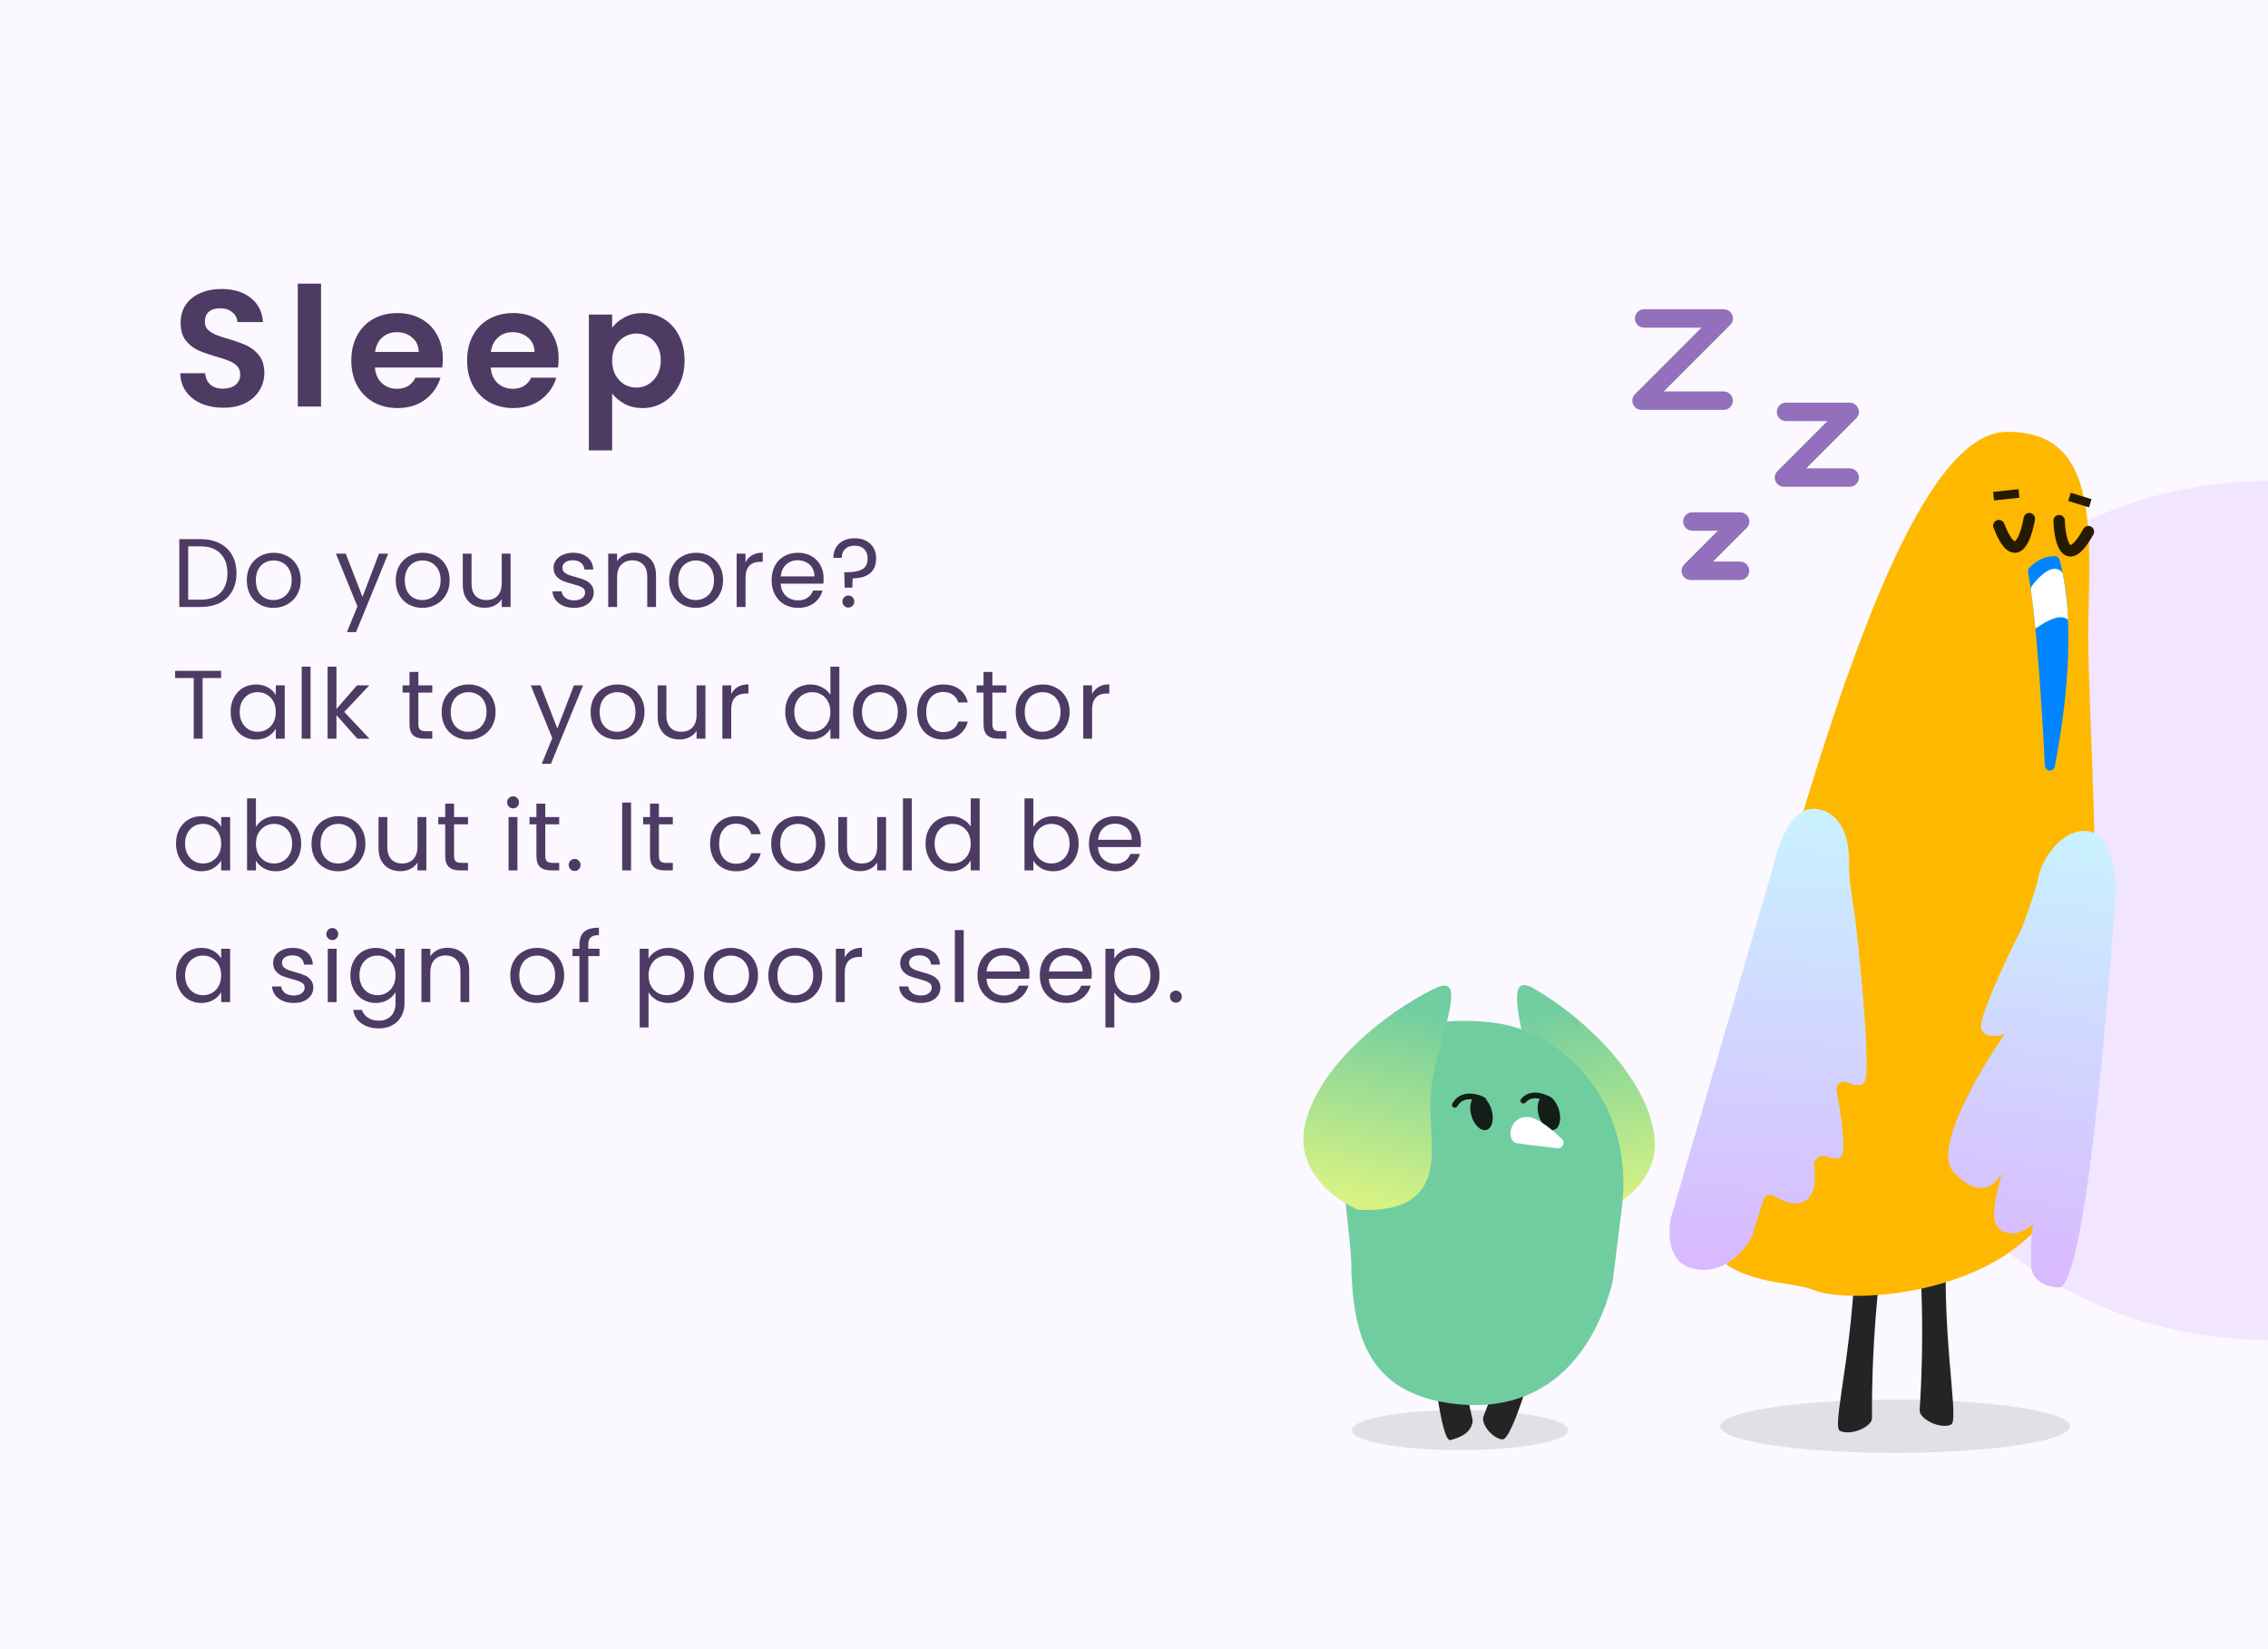 <?xml version="1.0" encoding="UTF-8"?> <svg xmlns="http://www.w3.org/2000/svg" width="396" height="288" viewBox="0 0 396 288" fill="none"><g clip-path="url(#clip0_3212_54160)"><rect width="396" height="288" fill="white"></rect><g clip-path="url(#clip1_3212_54160)"><rect width="396" height="288" fill="white"></rect><rect width="396" height="288" fill="#D9B8FF" fill-opacity="0.1"></rect><circle opacity="0.3" cx="396" cy="159" r="75" fill="#D9B8FF"></circle><path d="M38.99 71.203C37.579 71.203 36.303 70.961 35.162 70.478C34.041 69.995 33.151 69.299 32.494 68.39C31.837 67.481 31.498 66.408 31.479 65.171H35.829C35.887 66.002 36.177 66.66 36.699 67.143C37.24 67.626 37.975 67.868 38.903 67.868C39.85 67.868 40.595 67.646 41.136 67.201C41.677 66.737 41.948 66.138 41.948 65.403C41.948 64.804 41.764 64.311 41.397 63.924C41.03 63.537 40.566 63.238 40.005 63.025C39.464 62.793 38.71 62.542 37.743 62.271C36.428 61.884 35.355 61.507 34.524 61.14C33.712 60.753 33.006 60.183 32.407 59.429C31.827 58.656 31.537 57.631 31.537 56.355C31.537 55.156 31.837 54.112 32.436 53.223C33.035 52.334 33.876 51.657 34.959 51.193C36.042 50.71 37.279 50.468 38.671 50.468C40.759 50.468 42.451 50.98 43.746 52.005C45.061 53.01 45.786 54.422 45.921 56.239H41.455C41.416 55.543 41.117 54.973 40.556 54.528C40.015 54.064 39.29 53.832 38.381 53.832C37.588 53.832 36.95 54.035 36.467 54.441C36.003 54.847 35.771 55.437 35.771 56.21C35.771 56.751 35.945 57.206 36.293 57.573C36.66 57.921 37.105 58.211 37.627 58.443C38.168 58.656 38.922 58.907 39.889 59.197C41.204 59.584 42.277 59.97 43.108 60.357C43.939 60.744 44.655 61.324 45.254 62.097C45.853 62.87 46.153 63.885 46.153 65.142C46.153 66.225 45.873 67.23 45.312 68.158C44.751 69.086 43.93 69.83 42.847 70.391C41.764 70.932 40.479 71.203 38.99 71.203ZM56.053 49.54V71H51.993V49.54H56.053ZM77.319 62.619C77.319 63.199 77.281 63.721 77.203 64.185H65.458C65.555 65.345 65.961 66.254 66.676 66.911C67.391 67.568 68.271 67.897 69.315 67.897C70.823 67.897 71.896 67.249 72.534 65.954H76.913C76.449 67.501 75.56 68.777 74.245 69.782C72.93 70.768 71.316 71.261 69.402 71.261C67.856 71.261 66.463 70.923 65.226 70.246C64.008 69.55 63.051 68.574 62.355 67.317C61.678 66.06 61.34 64.61 61.34 62.967C61.34 61.304 61.678 59.845 62.355 58.588C63.032 57.331 63.979 56.365 65.197 55.688C66.415 55.011 67.817 54.673 69.402 54.673C70.93 54.673 72.293 55.002 73.491 55.659C74.709 56.316 75.647 57.254 76.304 58.472C76.981 59.671 77.319 61.053 77.319 62.619ZM73.114 61.459C73.095 60.415 72.718 59.584 71.983 58.965C71.249 58.327 70.35 58.008 69.286 58.008C68.281 58.008 67.43 58.317 66.734 58.936C66.058 59.535 65.642 60.376 65.487 61.459H73.114ZM97.538 62.619C97.538 63.199 97.499 63.721 97.422 64.185H85.677C85.773 65.345 86.179 66.254 86.895 66.911C87.61 67.568 88.49 67.897 89.534 67.897C91.042 67.897 92.115 67.249 92.753 65.954H97.132C96.668 67.501 95.778 68.777 94.464 69.782C93.149 70.768 91.535 71.261 89.621 71.261C88.074 71.261 86.682 70.923 85.445 70.246C84.227 69.55 83.27 68.574 82.574 67.317C81.897 66.06 81.559 64.61 81.559 62.967C81.559 61.304 81.897 59.845 82.574 58.588C83.25 57.331 84.198 56.365 85.416 55.688C86.634 55.011 88.035 54.673 89.621 54.673C91.148 54.673 92.511 55.002 93.71 55.659C94.928 56.316 95.865 57.254 96.523 58.472C97.199 59.671 97.538 61.053 97.538 62.619ZM93.333 61.459C93.313 60.415 92.936 59.584 92.202 58.965C91.467 58.327 90.568 58.008 89.505 58.008C88.499 58.008 87.649 58.317 86.953 58.936C86.276 59.535 85.86 60.376 85.706 61.459H93.333ZM106.881 57.254C107.403 56.519 108.118 55.91 109.027 55.427C109.955 54.924 111.009 54.673 112.188 54.673C113.561 54.673 114.798 55.011 115.9 55.688C117.021 56.365 117.901 57.331 118.539 58.588C119.196 59.825 119.525 61.266 119.525 62.909C119.525 64.552 119.196 66.012 118.539 67.288C117.901 68.545 117.021 69.521 115.9 70.217C114.798 70.913 113.561 71.261 112.188 71.261C111.009 71.261 109.965 71.019 109.056 70.536C108.167 70.053 107.442 69.444 106.881 68.709V78.656H102.821V54.934H106.881V57.254ZM115.378 62.909C115.378 61.942 115.175 61.111 114.769 60.415C114.382 59.7 113.86 59.158 113.203 58.791C112.565 58.424 111.869 58.24 111.115 58.24C110.38 58.24 109.684 58.433 109.027 58.82C108.389 59.187 107.867 59.729 107.461 60.444C107.074 61.159 106.881 62 106.881 62.967C106.881 63.934 107.074 64.775 107.461 65.49C107.867 66.205 108.389 66.756 109.027 67.143C109.684 67.51 110.38 67.694 111.115 67.694C111.869 67.694 112.565 67.501 113.203 67.114C113.86 66.727 114.382 66.176 114.769 65.461C115.175 64.746 115.378 63.895 115.378 62.909Z" fill="#4D3B63"></path><path d="M34.998 94.151C36.29 94.151 37.406 94.395 38.347 94.882C39.299 95.358 40.024 96.044 40.523 96.939C41.033 97.834 41.288 98.888 41.288 100.101C41.288 101.314 41.033 102.368 40.523 103.263C40.024 104.147 39.299 104.827 38.347 105.303C37.406 105.768 36.29 106 34.998 106H31.309V94.151H34.998ZM34.998 104.725C36.528 104.725 37.695 104.323 38.5 103.518C39.305 102.702 39.707 101.563 39.707 100.101C39.707 98.628 39.299 97.477 38.483 96.65C37.678 95.823 36.517 95.409 34.998 95.409H32.856V104.725H34.998ZM47.731 106.153C46.859 106.153 46.066 105.955 45.352 105.558C44.649 105.161 44.093 104.6 43.685 103.875C43.289 103.138 43.09 102.288 43.09 101.325C43.09 100.373 43.294 99.534 43.703 98.809C44.122 98.072 44.688 97.511 45.403 97.126C46.117 96.729 46.916 96.531 47.8 96.531C48.684 96.531 49.483 96.729 50.197 97.126C50.91 97.511 51.471 98.067 51.88 98.792C52.299 99.517 52.508 100.362 52.508 101.325C52.508 102.288 52.293 103.138 51.862 103.875C51.443 104.6 50.871 105.161 50.145 105.558C49.42 105.955 48.615 106.153 47.731 106.153ZM47.731 104.793C48.287 104.793 48.808 104.663 49.295 104.402C49.783 104.141 50.174 103.75 50.468 103.229C50.775 102.708 50.928 102.073 50.928 101.325C50.928 100.577 50.78 99.942 50.486 99.421C50.191 98.9 49.806 98.514 49.33 98.265C48.853 98.004 48.338 97.874 47.782 97.874C47.216 97.874 46.694 98.004 46.218 98.265C45.754 98.514 45.38 98.9 45.096 99.421C44.813 99.942 44.672 100.577 44.672 101.325C44.672 102.084 44.807 102.725 45.08 103.246C45.363 103.767 45.737 104.158 46.202 104.419C46.666 104.668 47.176 104.793 47.731 104.793ZM67.779 96.684L62.169 110.386H60.571L62.407 105.898L58.65 96.684H60.367L63.291 104.232L66.181 96.684H67.779ZM73.737 106.153C72.864 106.153 72.071 105.955 71.357 105.558C70.654 105.161 70.099 104.6 69.691 103.875C69.294 103.138 69.096 102.288 69.096 101.325C69.096 100.373 69.3 99.534 69.708 98.809C70.127 98.072 70.694 97.511 71.408 97.126C72.122 96.729 72.921 96.531 73.805 96.531C74.689 96.531 75.488 96.729 76.202 97.126C76.916 97.511 77.477 98.067 77.885 98.792C78.304 99.517 78.514 100.362 78.514 101.325C78.514 102.288 78.299 103.138 77.868 103.875C77.449 104.6 76.876 105.161 76.151 105.558C75.426 105.955 74.621 106.153 73.737 106.153ZM73.737 104.793C74.292 104.793 74.814 104.663 75.301 104.402C75.788 104.141 76.179 103.75 76.474 103.229C76.78 102.708 76.933 102.073 76.933 101.325C76.933 100.577 76.786 99.942 76.491 99.421C76.196 98.9 75.811 98.514 75.335 98.265C74.859 98.004 74.343 97.874 73.788 97.874C73.221 97.874 72.7 98.004 72.224 98.265C71.759 98.514 71.385 98.9 71.102 99.421C70.819 99.942 70.677 100.577 70.677 101.325C70.677 102.084 70.813 102.725 71.085 103.246C71.368 103.767 71.742 104.158 72.207 104.419C72.672 104.668 73.182 104.793 73.737 104.793ZM89.15 96.684V106H87.603V104.623C87.308 105.099 86.895 105.473 86.362 105.745C85.841 106.006 85.263 106.136 84.628 106.136C83.903 106.136 83.251 105.989 82.673 105.694C82.095 105.388 81.636 104.935 81.296 104.334C80.967 103.733 80.803 103.002 80.803 102.141V96.684H82.333V101.937C82.333 102.855 82.565 103.563 83.03 104.062C83.495 104.549 84.129 104.793 84.934 104.793C85.761 104.793 86.413 104.538 86.889 104.028C87.365 103.518 87.603 102.776 87.603 101.801V96.684H89.15ZM100.272 106.153C99.558 106.153 98.918 106.034 98.351 105.796C97.784 105.547 97.337 105.207 97.008 104.776C96.68 104.334 96.498 103.83 96.464 103.263H98.062C98.108 103.728 98.323 104.107 98.708 104.402C99.105 104.697 99.621 104.844 100.255 104.844C100.844 104.844 101.309 104.714 101.649 104.453C101.989 104.192 102.159 103.864 102.159 103.467C102.159 103.059 101.978 102.759 101.615 102.566C101.252 102.362 100.691 102.164 99.932 101.971C99.241 101.79 98.674 101.608 98.232 101.427C97.802 101.234 97.427 100.957 97.11 100.594C96.804 100.22 96.651 99.733 96.651 99.132C96.651 98.656 96.793 98.22 97.076 97.823C97.359 97.426 97.762 97.115 98.283 96.888C98.805 96.65 99.4 96.531 100.068 96.531C101.099 96.531 101.932 96.792 102.567 97.313C103.202 97.834 103.542 98.548 103.587 99.455H102.04C102.006 98.968 101.808 98.577 101.445 98.282C101.094 97.987 100.618 97.84 100.017 97.84C99.462 97.84 99.02 97.959 98.691 98.197C98.362 98.435 98.198 98.747 98.198 99.132C98.198 99.438 98.294 99.693 98.487 99.897C98.691 100.09 98.941 100.248 99.235 100.373C99.541 100.486 99.96 100.617 100.493 100.764C101.162 100.945 101.706 101.127 102.125 101.308C102.544 101.478 102.901 101.739 103.196 102.09C103.502 102.441 103.661 102.9 103.672 103.467C103.672 103.977 103.53 104.436 103.247 104.844C102.964 105.252 102.561 105.575 102.04 105.813C101.53 106.04 100.941 106.153 100.272 106.153ZM110.735 96.514C111.868 96.514 112.786 96.86 113.489 97.551C114.192 98.231 114.543 99.217 114.543 100.509V106H113.013V100.73C113.013 99.801 112.781 99.092 112.316 98.605C111.851 98.106 111.217 97.857 110.412 97.857C109.596 97.857 108.944 98.112 108.457 98.622C107.981 99.132 107.743 99.874 107.743 100.849V106H106.196V96.684H107.743V98.01C108.049 97.534 108.463 97.166 108.984 96.905C109.517 96.644 110.1 96.514 110.735 96.514ZM121.473 106.153C120.6 106.153 119.807 105.955 119.093 105.558C118.39 105.161 117.835 104.6 117.427 103.875C117.03 103.138 116.832 102.288 116.832 101.325C116.832 100.373 117.036 99.534 117.444 98.809C117.863 98.072 118.43 97.511 119.144 97.126C119.858 96.729 120.657 96.531 121.541 96.531C122.425 96.531 123.224 96.729 123.938 97.126C124.652 97.511 125.213 98.067 125.621 98.792C126.04 99.517 126.25 100.362 126.25 101.325C126.25 102.288 126.035 103.138 125.604 103.875C125.185 104.6 124.612 105.161 123.887 105.558C123.162 105.955 122.357 106.153 121.473 106.153ZM121.473 104.793C122.028 104.793 122.55 104.663 123.037 104.402C123.524 104.141 123.915 103.75 124.21 103.229C124.516 102.708 124.669 102.073 124.669 101.325C124.669 100.577 124.522 99.942 124.227 99.421C123.932 98.9 123.547 98.514 123.071 98.265C122.595 98.004 122.079 97.874 121.524 97.874C120.957 97.874 120.436 98.004 119.96 98.265C119.495 98.514 119.121 98.9 118.838 99.421C118.555 99.942 118.413 100.577 118.413 101.325C118.413 102.084 118.549 102.725 118.821 103.246C119.104 103.767 119.478 104.158 119.943 104.419C120.408 104.668 120.918 104.793 121.473 104.793ZM130.171 98.197C130.443 97.664 130.828 97.251 131.327 96.956C131.837 96.661 132.455 96.514 133.18 96.514V98.112H132.772C131.038 98.112 130.171 99.053 130.171 100.934V106H128.624V96.684H130.171V98.197ZM143.806 100.985C143.806 101.28 143.789 101.591 143.755 101.92H136.309C136.366 102.838 136.677 103.558 137.244 104.079C137.822 104.589 138.519 104.844 139.335 104.844C140.004 104.844 140.559 104.691 141.001 104.385C141.454 104.068 141.772 103.648 141.953 103.127H143.619C143.37 104.022 142.871 104.753 142.123 105.32C141.375 105.875 140.446 106.153 139.335 106.153C138.451 106.153 137.658 105.955 136.955 105.558C136.264 105.161 135.72 104.6 135.323 103.875C134.926 103.138 134.728 102.288 134.728 101.325C134.728 100.362 134.921 99.517 135.306 98.792C135.691 98.067 136.23 97.511 136.921 97.126C137.624 96.729 138.428 96.531 139.335 96.531C140.219 96.531 141.001 96.724 141.681 97.109C142.361 97.494 142.882 98.027 143.245 98.707C143.619 99.376 143.806 100.135 143.806 100.985ZM142.208 100.662C142.208 100.073 142.078 99.568 141.817 99.149C141.556 98.718 141.199 98.395 140.746 98.18C140.304 97.953 139.811 97.84 139.267 97.84C138.485 97.84 137.816 98.089 137.261 98.588C136.717 99.087 136.405 99.778 136.326 100.662H142.208ZM149.214 93.998C150.336 93.998 151.242 94.315 151.934 94.95C152.625 95.585 152.971 96.435 152.971 97.5C152.971 98.69 152.602 99.574 151.866 100.152C151.129 100.719 150.132 101.002 148.874 101.002L148.823 102.617H147.48L147.412 99.931H147.905C149.027 99.931 149.905 99.761 150.54 99.421C151.174 99.081 151.492 98.441 151.492 97.5C151.492 96.82 151.288 96.282 150.88 95.885C150.472 95.488 149.922 95.29 149.231 95.29C148.528 95.29 147.973 95.483 147.565 95.868C147.168 96.242 146.97 96.758 146.97 97.415H145.508C145.508 96.735 145.661 96.14 145.967 95.63C146.273 95.109 146.703 94.706 147.259 94.423C147.825 94.14 148.477 93.998 149.214 93.998ZM148.143 106.102C147.848 106.102 147.599 106 147.395 105.796C147.191 105.592 147.089 105.343 147.089 105.048C147.089 104.753 147.191 104.504 147.395 104.3C147.599 104.096 147.848 103.994 148.143 103.994C148.426 103.994 148.664 104.096 148.857 104.3C149.061 104.504 149.163 104.753 149.163 105.048C149.163 105.343 149.061 105.592 148.857 105.796C148.664 106 148.426 106.102 148.143 106.102ZM38.602 117.151V118.409H35.372V129H33.825V118.409H30.578V117.151H38.602ZM40.268 124.308C40.268 123.356 40.461 122.523 40.846 121.809C41.232 121.084 41.759 120.523 42.427 120.126C43.107 119.729 43.861 119.531 44.688 119.531C45.504 119.531 46.213 119.707 46.813 120.058C47.414 120.409 47.862 120.851 48.156 121.384V119.684H49.72V129H48.156V127.266C47.85 127.81 47.391 128.263 46.779 128.626C46.179 128.977 45.476 129.153 44.671 129.153C43.844 129.153 43.096 128.949 42.427 128.541C41.759 128.133 41.232 127.561 40.846 126.824C40.461 126.087 40.268 125.249 40.268 124.308ZM48.156 124.325C48.156 123.622 48.015 123.01 47.731 122.489C47.448 121.968 47.063 121.571 46.575 121.299C46.099 121.016 45.572 120.874 44.994 120.874C44.416 120.874 43.889 121.01 43.413 121.282C42.937 121.554 42.558 121.951 42.274 122.472C41.991 122.993 41.849 123.605 41.849 124.308C41.849 125.022 41.991 125.645 42.274 126.178C42.558 126.699 42.937 127.102 43.413 127.385C43.889 127.657 44.416 127.793 44.994 127.793C45.572 127.793 46.099 127.657 46.575 127.385C47.063 127.102 47.448 126.699 47.731 126.178C48.015 125.645 48.156 125.028 48.156 124.325ZM54.221 116.42V129H52.675V116.42H54.221ZM62.4 129L58.745 124.886V129H57.198V116.42H58.745V123.815L62.332 119.684H64.491L60.105 124.325L64.508 129H62.4ZM73.046 120.959V126.45C73.046 126.903 73.143 127.226 73.335 127.419C73.528 127.6 73.862 127.691 74.338 127.691H75.477V129H74.083C73.222 129 72.576 128.802 72.145 128.405C71.715 128.008 71.499 127.357 71.499 126.45V120.959H70.292V119.684H71.499V117.338H73.046V119.684H75.477V120.959H73.046ZM81.755 129.153C80.882 129.153 80.089 128.955 79.375 128.558C78.672 128.161 78.117 127.6 77.709 126.875C77.312 126.138 77.114 125.288 77.114 124.325C77.114 123.373 77.318 122.534 77.726 121.809C78.145 121.072 78.712 120.511 79.426 120.126C80.14 119.729 80.939 119.531 81.823 119.531C82.707 119.531 83.506 119.729 84.22 120.126C84.934 120.511 85.495 121.067 85.903 121.792C86.322 122.517 86.532 123.362 86.532 124.325C86.532 125.288 86.316 126.138 85.886 126.875C85.466 127.6 84.894 128.161 84.169 128.558C83.443 128.955 82.639 129.153 81.755 129.153ZM81.755 127.793C82.31 127.793 82.831 127.663 83.319 127.402C83.806 127.141 84.197 126.75 84.492 126.229C84.798 125.708 84.951 125.073 84.951 124.325C84.951 123.577 84.803 122.942 84.509 122.421C84.214 121.9 83.829 121.514 83.353 121.265C82.877 121.004 82.361 120.874 81.806 120.874C81.239 120.874 80.718 121.004 80.242 121.265C79.777 121.514 79.403 121.9 79.12 122.421C78.836 122.942 78.695 123.577 78.695 124.325C78.695 125.084 78.831 125.725 79.103 126.246C79.386 126.767 79.76 127.158 80.225 127.419C80.689 127.668 81.199 127.793 81.755 127.793ZM101.802 119.684L96.192 133.386H94.594L96.43 128.898L92.673 119.684H94.39L97.314 127.232L100.204 119.684H101.802ZM107.76 129.153C106.887 129.153 106.094 128.955 105.38 128.558C104.677 128.161 104.122 127.6 103.714 126.875C103.317 126.138 103.119 125.288 103.119 124.325C103.119 123.373 103.323 122.534 103.731 121.809C104.15 121.072 104.717 120.511 105.431 120.126C106.145 119.729 106.944 119.531 107.828 119.531C108.712 119.531 109.511 119.729 110.225 120.126C110.939 120.511 111.5 121.067 111.908 121.792C112.327 122.517 112.537 123.362 112.537 124.325C112.537 125.288 112.322 126.138 111.891 126.875C111.472 127.6 110.899 128.161 110.174 128.558C109.449 128.955 108.644 129.153 107.76 129.153ZM107.76 127.793C108.315 127.793 108.837 127.663 109.324 127.402C109.811 127.141 110.202 126.75 110.497 126.229C110.803 125.708 110.956 125.073 110.956 124.325C110.956 123.577 110.809 122.942 110.514 122.421C110.219 121.9 109.834 121.514 109.358 121.265C108.882 121.004 108.366 120.874 107.811 120.874C107.244 120.874 106.723 121.004 106.247 121.265C105.782 121.514 105.408 121.9 105.125 122.421C104.842 122.942 104.7 123.577 104.7 124.325C104.7 125.084 104.836 125.725 105.108 126.246C105.391 126.767 105.765 127.158 106.23 127.419C106.695 127.668 107.205 127.793 107.76 127.793ZM123.173 119.684V129H121.626V127.623C121.331 128.099 120.918 128.473 120.385 128.745C119.864 129.006 119.286 129.136 118.651 129.136C117.926 129.136 117.274 128.989 116.696 128.694C116.118 128.388 115.659 127.935 115.319 127.334C114.99 126.733 114.826 126.002 114.826 125.141V119.684H116.356V124.937C116.356 125.855 116.588 126.563 117.053 127.062C117.518 127.549 118.152 127.793 118.957 127.793C119.784 127.793 120.436 127.538 120.912 127.028C121.388 126.518 121.626 125.776 121.626 124.801V119.684H123.173ZM127.672 121.197C127.944 120.664 128.33 120.251 128.828 119.956C129.338 119.661 129.956 119.514 130.681 119.514V121.112H130.273C128.539 121.112 127.672 122.053 127.672 123.934V129H126.125V119.684H127.672V121.197ZM137.101 124.308C137.101 123.356 137.294 122.523 137.679 121.809C138.065 121.084 138.592 120.523 139.26 120.126C139.94 119.729 140.7 119.531 141.538 119.531C142.264 119.531 142.938 119.701 143.561 120.041C144.185 120.37 144.661 120.806 144.989 121.35V116.42H146.553V129H144.989V127.249C144.683 127.804 144.23 128.263 143.629 128.626C143.029 128.977 142.326 129.153 141.521 129.153C140.694 129.153 139.94 128.949 139.26 128.541C138.592 128.133 138.065 127.561 137.679 126.824C137.294 126.087 137.101 125.249 137.101 124.308ZM144.989 124.325C144.989 123.622 144.848 123.01 144.564 122.489C144.281 121.968 143.896 121.571 143.408 121.299C142.932 121.016 142.405 120.874 141.827 120.874C141.249 120.874 140.722 121.01 140.246 121.282C139.77 121.554 139.391 121.951 139.107 122.472C138.824 122.993 138.682 123.605 138.682 124.308C138.682 125.022 138.824 125.645 139.107 126.178C139.391 126.699 139.77 127.102 140.246 127.385C140.722 127.657 141.249 127.793 141.827 127.793C142.405 127.793 142.932 127.657 143.408 127.385C143.896 127.102 144.281 126.699 144.564 126.178C144.848 125.645 144.989 125.028 144.989 124.325ZM153.57 129.153C152.698 129.153 151.904 128.955 151.19 128.558C150.488 128.161 149.932 127.6 149.524 126.875C149.128 126.138 148.929 125.288 148.929 124.325C148.929 123.373 149.133 122.534 149.541 121.809C149.961 121.072 150.527 120.511 151.241 120.126C151.955 119.729 152.754 119.531 153.638 119.531C154.522 119.531 155.321 119.729 156.035 120.126C156.749 120.511 157.31 121.067 157.718 121.792C158.138 122.517 158.347 123.362 158.347 124.325C158.347 125.288 158.132 126.138 157.701 126.875C157.282 127.6 156.71 128.161 155.984 128.558C155.259 128.955 154.454 129.153 153.57 129.153ZM153.57 127.793C154.126 127.793 154.647 127.663 155.134 127.402C155.622 127.141 156.013 126.75 156.307 126.229C156.613 125.708 156.766 125.073 156.766 124.325C156.766 123.577 156.619 122.942 156.324 122.421C156.03 121.9 155.644 121.514 155.168 121.265C154.692 121.004 154.177 120.874 153.621 120.874C153.055 120.874 152.533 121.004 152.057 121.265C151.593 121.514 151.219 121.9 150.935 122.421C150.652 122.942 150.51 123.577 150.51 124.325C150.51 125.084 150.646 125.725 150.918 126.246C151.202 126.767 151.576 127.158 152.04 127.419C152.505 127.668 153.015 127.793 153.57 127.793ZM160.144 124.325C160.144 123.362 160.336 122.523 160.722 121.809C161.107 121.084 161.64 120.523 162.32 120.126C163.011 119.729 163.799 119.531 164.683 119.531C165.827 119.531 166.768 119.809 167.505 120.364C168.253 120.919 168.746 121.69 168.984 122.676H167.318C167.159 122.109 166.847 121.662 166.383 121.333C165.929 121.004 165.363 120.84 164.683 120.84C163.799 120.84 163.085 121.146 162.541 121.758C161.997 122.359 161.725 123.214 161.725 124.325C161.725 125.447 161.997 126.314 162.541 126.926C163.085 127.538 163.799 127.844 164.683 127.844C165.363 127.844 165.929 127.685 166.383 127.368C166.836 127.051 167.148 126.597 167.318 126.008H168.984C168.734 126.96 168.236 127.725 167.488 128.303C166.74 128.87 165.805 129.153 164.683 129.153C163.799 129.153 163.011 128.955 162.32 128.558C161.64 128.161 161.107 127.6 160.722 126.875C160.336 126.15 160.144 125.3 160.144 124.325ZM173.275 120.959V126.45C173.275 126.903 173.371 127.226 173.564 127.419C173.756 127.6 174.091 127.691 174.567 127.691H175.706V129H174.312C173.45 129 172.804 128.802 172.374 128.405C171.943 128.008 171.728 127.357 171.728 126.45V120.959H170.521V119.684H171.728V117.338H173.275V119.684H175.706V120.959H173.275ZM181.983 129.153C181.11 129.153 180.317 128.955 179.603 128.558C178.9 128.161 178.345 127.6 177.937 126.875C177.54 126.138 177.342 125.288 177.342 124.325C177.342 123.373 177.546 122.534 177.954 121.809C178.373 121.072 178.94 120.511 179.654 120.126C180.368 119.729 181.167 119.531 182.051 119.531C182.935 119.531 183.734 119.729 184.448 120.126C185.162 120.511 185.723 121.067 186.131 121.792C186.55 122.517 186.76 123.362 186.76 124.325C186.76 125.288 186.545 126.138 186.114 126.875C185.695 127.6 185.122 128.161 184.397 128.558C183.672 128.955 182.867 129.153 181.983 129.153ZM181.983 127.793C182.538 127.793 183.06 127.663 183.547 127.402C184.034 127.141 184.425 126.75 184.72 126.229C185.026 125.708 185.179 125.073 185.179 124.325C185.179 123.577 185.032 122.942 184.737 122.421C184.442 121.9 184.057 121.514 183.581 121.265C183.105 121.004 182.589 120.874 182.034 120.874C181.467 120.874 180.946 121.004 180.47 121.265C180.005 121.514 179.631 121.9 179.348 122.421C179.065 122.942 178.923 123.577 178.923 124.325C178.923 125.084 179.059 125.725 179.331 126.246C179.614 126.767 179.988 127.158 180.453 127.419C180.918 127.668 181.428 127.793 181.983 127.793ZM190.681 121.197C190.953 120.664 191.338 120.251 191.837 119.956C192.347 119.661 192.965 119.514 193.69 119.514V121.112H193.282C191.548 121.112 190.681 122.053 190.681 123.934V129H189.134V119.684H190.681V121.197ZM30.731 147.308C30.731 146.356 30.924 145.523 31.309 144.809C31.694 144.084 32.221 143.523 32.89 143.126C33.57 142.729 34.324 142.531 35.151 142.531C35.967 142.531 36.675 142.707 37.276 143.058C37.877 143.409 38.324 143.851 38.619 144.384V142.684H40.183V152H38.619V150.266C38.313 150.81 37.854 151.263 37.242 151.626C36.641 151.977 35.939 152.153 35.134 152.153C34.307 152.153 33.559 151.949 32.89 151.541C32.221 151.133 31.694 150.561 31.309 149.824C30.924 149.087 30.731 148.249 30.731 147.308ZM38.619 147.325C38.619 146.622 38.477 146.01 38.194 145.489C37.911 144.968 37.525 144.571 37.038 144.299C36.562 144.016 36.035 143.874 35.457 143.874C34.879 143.874 34.352 144.01 33.876 144.282C33.4 144.554 33.02 144.951 32.737 145.472C32.454 145.993 32.312 146.605 32.312 147.308C32.312 148.022 32.454 148.645 32.737 149.178C33.02 149.699 33.4 150.102 33.876 150.385C34.352 150.657 34.879 150.793 35.457 150.793C36.035 150.793 36.562 150.657 37.038 150.385C37.525 150.102 37.911 149.699 38.194 149.178C38.477 148.645 38.619 148.028 38.619 147.325ZM44.684 144.418C45.002 143.863 45.466 143.409 46.078 143.058C46.69 142.707 47.387 142.531 48.169 142.531C49.008 142.531 49.762 142.729 50.43 143.126C51.099 143.523 51.626 144.084 52.011 144.809C52.397 145.523 52.589 146.356 52.589 147.308C52.589 148.249 52.397 149.087 52.011 149.824C51.626 150.561 51.093 151.133 50.413 151.541C49.745 151.949 48.997 152.153 48.169 152.153C47.365 152.153 46.656 151.977 46.044 151.626C45.444 151.275 44.99 150.827 44.684 150.283V152H43.137V139.42H44.684V144.418ZM51.008 147.308C51.008 146.605 50.867 145.993 50.583 145.472C50.3 144.951 49.915 144.554 49.427 144.282C48.951 144.01 48.424 143.874 47.846 143.874C47.28 143.874 46.753 144.016 46.265 144.299C45.789 144.571 45.404 144.973 45.109 145.506C44.826 146.027 44.684 146.634 44.684 147.325C44.684 148.028 44.826 148.645 45.109 149.178C45.404 149.699 45.789 150.102 46.265 150.385C46.753 150.657 47.28 150.793 47.846 150.793C48.424 150.793 48.951 150.657 49.427 150.385C49.915 150.102 50.3 149.699 50.583 149.178C50.867 148.645 51.008 148.022 51.008 147.308ZM59.029 152.153C58.156 152.153 57.363 151.955 56.649 151.558C55.946 151.161 55.391 150.6 54.983 149.875C54.586 149.138 54.388 148.288 54.388 147.325C54.388 146.373 54.592 145.534 55 144.809C55.419 144.072 55.986 143.511 56.7 143.126C57.414 142.729 58.213 142.531 59.097 142.531C59.981 142.531 60.78 142.729 61.494 143.126C62.208 143.511 62.769 144.067 63.177 144.792C63.596 145.517 63.806 146.362 63.806 147.325C63.806 148.288 63.59 149.138 63.16 149.875C62.74 150.6 62.168 151.161 61.443 151.558C60.717 151.955 59.913 152.153 59.029 152.153ZM59.029 150.793C59.584 150.793 60.105 150.663 60.593 150.402C61.08 150.141 61.471 149.75 61.766 149.229C62.072 148.708 62.225 148.073 62.225 147.325C62.225 146.577 62.077 145.942 61.783 145.421C61.488 144.9 61.103 144.514 60.627 144.265C60.151 144.004 59.635 143.874 59.08 143.874C58.513 143.874 57.992 144.004 57.516 144.265C57.051 144.514 56.677 144.9 56.394 145.421C56.11 145.942 55.969 146.577 55.969 147.325C55.969 148.084 56.105 148.725 56.377 149.246C56.66 149.767 57.034 150.158 57.499 150.419C57.963 150.668 58.473 150.793 59.029 150.793ZM74.442 142.684V152H72.895V150.623C72.6 151.099 72.186 151.473 71.654 151.745C71.132 152.006 70.554 152.136 69.92 152.136C69.194 152.136 68.543 151.989 67.965 151.694C67.387 151.388 66.928 150.935 66.588 150.334C66.259 149.733 66.095 149.002 66.095 148.141V142.684H67.625V147.937C67.625 148.855 67.857 149.563 68.322 150.062C68.786 150.549 69.421 150.793 70.226 150.793C71.053 150.793 71.705 150.538 72.181 150.028C72.657 149.518 72.895 148.776 72.895 147.801V142.684H74.442ZM79.281 143.959V149.45C79.281 149.903 79.377 150.226 79.57 150.419C79.762 150.6 80.097 150.691 80.573 150.691H81.712V152H80.318C79.456 152 78.81 151.802 78.38 151.405C77.949 151.008 77.734 150.357 77.734 149.45V143.959H76.527V142.684H77.734V140.338H79.281V142.684H81.712V143.959H79.281ZM89.597 141.171C89.303 141.171 89.053 141.069 88.849 140.865C88.645 140.661 88.543 140.412 88.543 140.117C88.543 139.822 88.645 139.573 88.849 139.369C89.053 139.165 89.303 139.063 89.597 139.063C89.881 139.063 90.119 139.165 90.311 139.369C90.515 139.573 90.617 139.822 90.617 140.117C90.617 140.412 90.515 140.661 90.311 140.865C90.119 141.069 89.881 141.171 89.597 141.171ZM90.345 142.684V152H88.798V142.684H90.345ZM95.209 143.959V149.45C95.209 149.903 95.305 150.226 95.498 150.419C95.691 150.6 96.025 150.691 96.501 150.691H97.64V152H96.246C95.385 152 94.739 151.802 94.308 151.405C93.877 151.008 93.662 150.357 93.662 149.45V143.959H92.455V142.684H93.662V140.338H95.209V142.684H97.64V143.959H95.209ZM100.347 152.102C100.053 152.102 99.803 152 99.599 151.796C99.395 151.592 99.293 151.343 99.293 151.048C99.293 150.753 99.395 150.504 99.599 150.3C99.803 150.096 100.053 149.994 100.347 149.994C100.631 149.994 100.869 150.096 101.061 150.3C101.265 150.504 101.367 150.753 101.367 151.048C101.367 151.343 101.265 151.592 101.061 151.796C100.869 152 100.631 152.102 100.347 152.102ZM110.183 140.151V152H108.636V140.151H110.183ZM115.046 143.959V149.45C115.046 149.903 115.143 150.226 115.335 150.419C115.528 150.6 115.862 150.691 116.338 150.691H117.477V152H116.083C115.222 152 114.576 151.802 114.145 151.405C113.715 151.008 113.499 150.357 113.499 149.45V143.959H112.292V142.684H113.499V140.338H115.046V142.684H117.477V143.959H115.046ZM123.986 147.325C123.986 146.362 124.179 145.523 124.564 144.809C124.949 144.084 125.482 143.523 126.162 143.126C126.853 142.729 127.641 142.531 128.525 142.531C129.67 142.531 130.61 142.809 131.347 143.364C132.095 143.919 132.588 144.69 132.826 145.676H131.16C131.001 145.109 130.69 144.662 130.225 144.333C129.772 144.004 129.205 143.84 128.525 143.84C127.641 143.84 126.927 144.146 126.383 144.758C125.839 145.359 125.567 146.214 125.567 147.325C125.567 148.447 125.839 149.314 126.383 149.926C126.927 150.538 127.641 150.844 128.525 150.844C129.205 150.844 129.772 150.685 130.225 150.368C130.678 150.051 130.99 149.597 131.16 149.008H132.826C132.577 149.96 132.078 150.725 131.33 151.303C130.582 151.87 129.647 152.153 128.525 152.153C127.641 152.153 126.853 151.955 126.162 151.558C125.482 151.161 124.949 150.6 124.564 149.875C124.179 149.15 123.986 148.3 123.986 147.325ZM139.293 152.153C138.42 152.153 137.627 151.955 136.913 151.558C136.21 151.161 135.655 150.6 135.247 149.875C134.85 149.138 134.652 148.288 134.652 147.325C134.652 146.373 134.856 145.534 135.264 144.809C135.683 144.072 136.25 143.511 136.964 143.126C137.678 142.729 138.477 142.531 139.361 142.531C140.245 142.531 141.044 142.729 141.758 143.126C142.472 143.511 143.033 144.067 143.441 144.792C143.86 145.517 144.07 146.362 144.07 147.325C144.07 148.288 143.855 149.138 143.424 149.875C143.005 150.6 142.432 151.161 141.707 151.558C140.982 151.955 140.177 152.153 139.293 152.153ZM139.293 150.793C139.848 150.793 140.37 150.663 140.857 150.402C141.344 150.141 141.735 149.75 142.03 149.229C142.336 148.708 142.489 148.073 142.489 147.325C142.489 146.577 142.342 145.942 142.047 145.421C141.752 144.9 141.367 144.514 140.891 144.265C140.415 144.004 139.899 143.874 139.344 143.874C138.777 143.874 138.256 144.004 137.78 144.265C137.315 144.514 136.941 144.9 136.658 145.421C136.375 145.942 136.233 146.577 136.233 147.325C136.233 148.084 136.369 148.725 136.641 149.246C136.924 149.767 137.298 150.158 137.763 150.419C138.228 150.668 138.738 150.793 139.293 150.793ZM154.706 142.684V152H153.159V150.623C152.864 151.099 152.451 151.473 151.918 151.745C151.397 152.006 150.819 152.136 150.184 152.136C149.459 152.136 148.807 151.989 148.229 151.694C147.651 151.388 147.192 150.935 146.852 150.334C146.523 149.733 146.359 149.002 146.359 148.141V142.684H147.889V147.937C147.889 148.855 148.121 149.563 148.586 150.062C149.051 150.549 149.685 150.793 150.49 150.793C151.317 150.793 151.969 150.538 152.445 150.028C152.921 149.518 153.159 148.776 153.159 147.801V142.684H154.706ZM159.205 139.42V152H157.658V139.42H159.205ZM161.604 147.308C161.604 146.356 161.796 145.523 162.182 144.809C162.567 144.084 163.094 143.523 163.763 143.126C164.443 142.729 165.202 142.531 166.041 142.531C166.766 142.531 167.44 142.701 168.064 143.041C168.687 143.37 169.163 143.806 169.492 144.35V139.42H171.056V152H169.492V150.249C169.186 150.804 168.732 151.263 168.132 151.626C167.531 151.977 166.828 152.153 166.024 152.153C165.196 152.153 164.443 151.949 163.763 151.541C163.094 151.133 162.567 150.561 162.182 149.824C161.796 149.087 161.604 148.249 161.604 147.308ZM169.492 147.325C169.492 146.622 169.35 146.01 169.067 145.489C168.783 144.968 168.398 144.571 167.911 144.299C167.435 144.016 166.908 143.874 166.33 143.874C165.752 143.874 165.225 144.01 164.749 144.282C164.273 144.554 163.893 144.951 163.61 145.472C163.326 145.993 163.185 146.605 163.185 147.308C163.185 148.022 163.326 148.645 163.61 149.178C163.893 149.699 164.273 150.102 164.749 150.385C165.225 150.657 165.752 150.793 166.33 150.793C166.908 150.793 167.435 150.657 167.911 150.385C168.398 150.102 168.783 149.699 169.067 149.178C169.35 148.645 169.492 148.028 169.492 147.325ZM180.429 144.418C180.747 143.863 181.211 143.409 181.823 143.058C182.435 142.707 183.132 142.531 183.914 142.531C184.753 142.531 185.507 142.729 186.175 143.126C186.844 143.523 187.371 144.084 187.756 144.809C188.142 145.523 188.334 146.356 188.334 147.308C188.334 148.249 188.142 149.087 187.756 149.824C187.371 150.561 186.838 151.133 186.158 151.541C185.49 151.949 184.742 152.153 183.914 152.153C183.11 152.153 182.401 151.977 181.789 151.626C181.189 151.275 180.735 150.827 180.429 150.283V152H178.882V139.42H180.429V144.418ZM186.753 147.308C186.753 146.605 186.612 145.993 186.328 145.472C186.045 144.951 185.66 144.554 185.172 144.282C184.696 144.01 184.169 143.874 183.591 143.874C183.025 143.874 182.498 144.016 182.01 144.299C181.534 144.571 181.149 144.973 180.854 145.506C180.571 146.027 180.429 146.634 180.429 147.325C180.429 148.028 180.571 148.645 180.854 149.178C181.149 149.699 181.534 150.102 182.01 150.385C182.498 150.657 183.025 150.793 183.591 150.793C184.169 150.793 184.696 150.657 185.172 150.385C185.66 150.102 186.045 149.699 186.328 149.178C186.612 148.645 186.753 148.022 186.753 147.308ZM199.211 146.985C199.211 147.28 199.194 147.591 199.16 147.92H191.714C191.77 148.838 192.082 149.558 192.649 150.079C193.227 150.589 193.924 150.844 194.74 150.844C195.408 150.844 195.964 150.691 196.406 150.385C196.859 150.068 197.176 149.648 197.358 149.127H199.024C198.774 150.022 198.276 150.753 197.528 151.32C196.78 151.875 195.85 152.153 194.74 152.153C193.856 152.153 193.062 151.955 192.36 151.558C191.668 151.161 191.124 150.6 190.728 149.875C190.331 149.138 190.133 148.288 190.133 147.325C190.133 146.362 190.325 145.517 190.711 144.792C191.096 144.067 191.634 143.511 192.326 143.126C193.028 142.729 193.833 142.531 194.74 142.531C195.624 142.531 196.406 142.724 197.086 143.109C197.766 143.494 198.287 144.027 198.65 144.707C199.024 145.376 199.211 146.135 199.211 146.985ZM197.613 146.662C197.613 146.073 197.482 145.568 197.222 145.149C196.961 144.718 196.604 144.395 196.151 144.18C195.709 143.953 195.216 143.84 194.672 143.84C193.89 143.84 193.221 144.089 192.666 144.588C192.122 145.087 191.81 145.778 191.731 146.662H197.613ZM30.731 170.308C30.731 169.356 30.924 168.523 31.309 167.809C31.694 167.084 32.221 166.523 32.89 166.126C33.57 165.729 34.324 165.531 35.151 165.531C35.967 165.531 36.675 165.707 37.276 166.058C37.877 166.409 38.324 166.851 38.619 167.384V165.684H40.183V175H38.619V173.266C38.313 173.81 37.854 174.263 37.242 174.626C36.641 174.977 35.939 175.153 35.134 175.153C34.307 175.153 33.559 174.949 32.89 174.541C32.221 174.133 31.694 173.561 31.309 172.824C30.924 172.087 30.731 171.249 30.731 170.308ZM38.619 170.325C38.619 169.622 38.477 169.01 38.194 168.489C37.911 167.968 37.525 167.571 37.038 167.299C36.562 167.016 36.035 166.874 35.457 166.874C34.879 166.874 34.352 167.01 33.876 167.282C33.4 167.554 33.02 167.951 32.737 168.472C32.454 168.993 32.312 169.605 32.312 170.308C32.312 171.022 32.454 171.645 32.737 172.178C33.02 172.699 33.4 173.102 33.876 173.385C34.352 173.657 34.879 173.793 35.457 173.793C36.035 173.793 36.562 173.657 37.038 173.385C37.525 173.102 37.911 172.699 38.194 172.178C38.477 171.645 38.619 171.028 38.619 170.325ZM51.307 175.153C50.593 175.153 49.953 175.034 49.386 174.796C48.82 174.547 48.372 174.207 48.044 173.776C47.715 173.334 47.533 172.83 47.499 172.263H49.097C49.143 172.728 49.358 173.107 49.743 173.402C50.14 173.697 50.656 173.844 51.291 173.844C51.88 173.844 52.344 173.714 52.684 173.453C53.025 173.192 53.194 172.864 53.194 172.467C53.194 172.059 53.013 171.759 52.651 171.566C52.288 171.362 51.727 171.164 50.968 170.971C50.276 170.79 49.709 170.608 49.267 170.427C48.837 170.234 48.463 169.957 48.145 169.594C47.84 169.22 47.687 168.733 47.687 168.132C47.687 167.656 47.828 167.22 48.111 166.823C48.395 166.426 48.797 166.115 49.319 165.888C49.84 165.65 50.435 165.531 51.103 165.531C52.135 165.531 52.968 165.792 53.602 166.313C54.237 166.834 54.577 167.548 54.623 168.455H53.075C53.041 167.968 52.843 167.577 52.48 167.282C52.129 166.987 51.653 166.84 51.053 166.84C50.497 166.84 50.055 166.959 49.727 167.197C49.398 167.435 49.233 167.747 49.233 168.132C49.233 168.438 49.33 168.693 49.523 168.897C49.727 169.09 49.976 169.248 50.27 169.373C50.577 169.486 50.996 169.617 51.529 169.764C52.197 169.945 52.741 170.127 53.16 170.308C53.58 170.478 53.937 170.739 54.231 171.09C54.538 171.441 54.696 171.9 54.708 172.467C54.708 172.977 54.566 173.436 54.282 173.844C53.999 174.252 53.597 174.575 53.075 174.813C52.566 175.04 51.976 175.153 51.307 175.153ZM58.03 164.171C57.736 164.171 57.486 164.069 57.282 163.865C57.078 163.661 56.976 163.412 56.976 163.117C56.976 162.822 57.078 162.573 57.282 162.369C57.486 162.165 57.736 162.063 58.03 162.063C58.314 162.063 58.552 162.165 58.744 162.369C58.948 162.573 59.05 162.822 59.05 163.117C59.05 163.412 58.948 163.661 58.744 163.865C58.552 164.069 58.314 164.171 58.03 164.171ZM58.778 165.684V175H57.231V165.684H58.778ZM65.597 165.531C66.402 165.531 67.104 165.707 67.705 166.058C68.317 166.409 68.77 166.851 69.065 167.384V165.684H70.629V175.204C70.629 176.054 70.448 176.808 70.085 177.465C69.722 178.134 69.201 178.655 68.521 179.029C67.852 179.403 67.07 179.59 66.175 179.59C64.951 179.59 63.931 179.301 63.115 178.723C62.299 178.145 61.817 177.357 61.67 176.36H63.2C63.37 176.927 63.721 177.38 64.254 177.72C64.787 178.071 65.427 178.247 66.175 178.247C67.025 178.247 67.716 177.981 68.249 177.448C68.793 176.915 69.065 176.167 69.065 175.204V173.249C68.759 173.793 68.306 174.246 67.705 174.609C67.104 174.972 66.402 175.153 65.597 175.153C64.77 175.153 64.016 174.949 63.336 174.541C62.667 174.133 62.14 173.561 61.755 172.824C61.37 172.087 61.177 171.249 61.177 170.308C61.177 169.356 61.37 168.523 61.755 167.809C62.14 167.084 62.667 166.523 63.336 166.126C64.016 165.729 64.77 165.531 65.597 165.531ZM69.065 170.325C69.065 169.622 68.923 169.01 68.64 168.489C68.357 167.968 67.971 167.571 67.484 167.299C67.008 167.016 66.481 166.874 65.903 166.874C65.325 166.874 64.798 167.01 64.322 167.282C63.846 167.554 63.466 167.951 63.183 168.472C62.9 168.993 62.758 169.605 62.758 170.308C62.758 171.022 62.9 171.645 63.183 172.178C63.466 172.699 63.846 173.102 64.322 173.385C64.798 173.657 65.325 173.793 65.903 173.793C66.481 173.793 67.008 173.657 67.484 173.385C67.971 173.102 68.357 172.699 68.64 172.178C68.923 171.645 69.065 171.028 69.065 170.325ZM78.122 165.514C79.256 165.514 80.174 165.86 80.876 166.551C81.579 167.231 81.93 168.217 81.93 169.509V175H80.4V169.73C80.4 168.801 80.168 168.092 79.703 167.605C79.239 167.106 78.604 166.857 77.799 166.857C76.983 166.857 76.332 167.112 75.844 167.622C75.368 168.132 75.13 168.874 75.13 169.849V175H73.583V165.684H75.13V167.01C75.436 166.534 75.85 166.166 76.371 165.905C76.904 165.644 77.488 165.514 78.122 165.514ZM93.733 175.153C92.86 175.153 92.067 174.955 91.353 174.558C90.65 174.161 90.094 173.6 89.686 172.875C89.29 172.138 89.091 171.288 89.091 170.325C89.091 169.373 89.296 168.534 89.704 167.809C90.123 167.072 90.689 166.511 91.403 166.126C92.118 165.729 92.916 165.531 93.8 165.531C94.684 165.531 95.484 165.729 96.198 166.126C96.912 166.511 97.472 167.067 97.88 167.792C98.3 168.517 98.51 169.362 98.51 170.325C98.51 171.288 98.294 172.138 97.864 172.875C97.444 173.6 96.872 174.161 96.147 174.558C95.421 174.955 94.617 175.153 93.733 175.153ZM93.733 173.793C94.288 173.793 94.809 173.663 95.296 173.402C95.784 173.141 96.175 172.75 96.469 172.229C96.775 171.708 96.928 171.073 96.928 170.325C96.928 169.577 96.781 168.942 96.487 168.421C96.192 167.9 95.806 167.514 95.331 167.265C94.855 167.004 94.339 166.874 93.784 166.874C93.217 166.874 92.695 167.004 92.219 167.265C91.755 167.514 91.381 167.9 91.097 168.421C90.814 168.942 90.672 169.577 90.672 170.325C90.672 171.084 90.808 171.725 91.081 172.246C91.364 172.767 91.738 173.158 92.203 173.419C92.667 173.668 93.177 173.793 93.733 173.793ZM104.674 166.959H102.719V175H101.172V166.959H99.966V165.684H101.172V165.021C101.172 163.978 101.439 163.219 101.971 162.743C102.515 162.256 103.382 162.012 104.572 162.012V163.304C103.892 163.304 103.411 163.44 103.127 163.712C102.855 163.973 102.719 164.409 102.719 165.021V165.684H104.674V166.959ZM113.237 167.401C113.543 166.868 113.997 166.426 114.597 166.075C115.209 165.712 115.918 165.531 116.722 165.531C117.55 165.531 118.298 165.729 118.966 166.126C119.646 166.523 120.179 167.084 120.564 167.809C120.95 168.523 121.142 169.356 121.142 170.308C121.142 171.249 120.95 172.087 120.564 172.824C120.179 173.561 119.646 174.133 118.966 174.541C118.298 174.949 117.55 175.153 116.722 175.153C115.929 175.153 115.226 174.977 114.614 174.626C114.014 174.263 113.555 173.816 113.237 173.283V179.42H111.69V165.684H113.237V167.401ZM119.561 170.308C119.561 169.605 119.42 168.993 119.136 168.472C118.853 167.951 118.468 167.554 117.98 167.282C117.504 167.01 116.977 166.874 116.399 166.874C115.833 166.874 115.306 167.016 114.818 167.299C114.342 167.571 113.957 167.973 113.662 168.506C113.379 169.027 113.237 169.634 113.237 170.325C113.237 171.028 113.379 171.645 113.662 172.178C113.957 172.699 114.342 173.102 114.818 173.385C115.306 173.657 115.833 173.793 116.399 173.793C116.977 173.793 117.504 173.657 117.98 173.385C118.468 173.102 118.853 172.699 119.136 172.178C119.42 171.645 119.561 171.022 119.561 170.308ZM127.582 175.153C126.709 175.153 125.916 174.955 125.202 174.558C124.499 174.161 123.944 173.6 123.536 172.875C123.139 172.138 122.941 171.288 122.941 170.325C122.941 169.373 123.145 168.534 123.553 167.809C123.972 167.072 124.539 166.511 125.253 166.126C125.967 165.729 126.766 165.531 127.65 165.531C128.534 165.531 129.333 165.729 130.047 166.126C130.761 166.511 131.322 167.067 131.73 167.792C132.149 168.517 132.359 169.362 132.359 170.325C132.359 171.288 132.143 172.138 131.713 172.875C131.293 173.6 130.721 174.161 129.996 174.558C129.27 174.955 128.466 175.153 127.582 175.153ZM127.582 173.793C128.137 173.793 128.658 173.663 129.146 173.402C129.633 173.141 130.024 172.75 130.319 172.229C130.625 171.708 130.778 171.073 130.778 170.325C130.778 169.577 130.63 168.942 130.336 168.421C130.041 167.9 129.656 167.514 129.18 167.265C128.704 167.004 128.188 166.874 127.633 166.874C127.066 166.874 126.545 167.004 126.069 167.265C125.604 167.514 125.23 167.9 124.947 168.421C124.663 168.942 124.522 169.577 124.522 170.325C124.522 171.084 124.658 171.725 124.93 172.246C125.213 172.767 125.587 173.158 126.052 173.419C126.516 173.668 127.026 173.793 127.582 173.793ZM138.796 175.153C137.923 175.153 137.13 174.955 136.416 174.558C135.713 174.161 135.158 173.6 134.75 172.875C134.353 172.138 134.155 171.288 134.155 170.325C134.155 169.373 134.359 168.534 134.767 167.809C135.186 167.072 135.753 166.511 136.467 166.126C137.181 165.729 137.98 165.531 138.864 165.531C139.748 165.531 140.547 165.729 141.261 166.126C141.975 166.511 142.536 167.067 142.944 167.792C143.363 168.517 143.573 169.362 143.573 170.325C143.573 171.288 143.357 172.138 142.927 172.875C142.507 173.6 141.935 174.161 141.21 174.558C140.484 174.955 139.68 175.153 138.796 175.153ZM138.796 173.793C139.351 173.793 139.872 173.663 140.36 173.402C140.847 173.141 141.238 172.75 141.533 172.229C141.839 171.708 141.992 171.073 141.992 170.325C141.992 169.577 141.844 168.942 141.55 168.421C141.255 167.9 140.87 167.514 140.394 167.265C139.918 167.004 139.402 166.874 138.847 166.874C138.28 166.874 137.759 167.004 137.283 167.265C136.818 167.514 136.444 167.9 136.161 168.421C135.877 168.942 135.736 169.577 135.736 170.325C135.736 171.084 135.872 171.725 136.144 172.246C136.427 172.767 136.801 173.158 137.266 173.419C137.73 173.668 138.24 173.793 138.796 173.793ZM147.494 167.197C147.766 166.664 148.151 166.251 148.65 165.956C149.16 165.661 149.777 165.514 150.503 165.514V167.112H150.095C148.361 167.112 147.494 168.053 147.494 169.934V175H145.947V165.684H147.494V167.197ZM160.799 175.153C160.085 175.153 159.444 175.034 158.878 174.796C158.311 174.547 157.863 174.207 157.535 173.776C157.206 173.334 157.025 172.83 156.991 172.263H158.589C158.634 172.728 158.849 173.107 159.235 173.402C159.631 173.697 160.147 173.844 160.782 173.844C161.371 173.844 161.836 173.714 162.176 173.453C162.516 173.192 162.686 172.864 162.686 172.467C162.686 172.059 162.504 171.759 162.142 171.566C161.779 171.362 161.218 171.164 160.459 170.971C159.767 170.79 159.201 170.608 158.759 170.427C158.328 170.234 157.954 169.957 157.637 169.594C157.331 169.22 157.178 168.733 157.178 168.132C157.178 167.656 157.319 167.22 157.603 166.823C157.886 166.426 158.288 166.115 158.81 165.888C159.331 165.65 159.926 165.531 160.595 165.531C161.626 165.531 162.459 165.792 163.094 166.313C163.728 166.834 164.068 167.548 164.114 168.455H162.567C162.533 167.968 162.334 167.577 161.972 167.282C161.62 166.987 161.144 166.84 160.544 166.84C159.988 166.84 159.546 166.959 159.218 167.197C158.889 167.435 158.725 167.747 158.725 168.132C158.725 168.438 158.821 168.693 159.014 168.897C159.218 169.09 159.467 169.248 159.762 169.373C160.068 169.486 160.487 169.617 161.02 169.764C161.688 169.945 162.232 170.127 162.652 170.308C163.071 170.478 163.428 170.739 163.723 171.09C164.029 171.441 164.187 171.9 164.199 172.467C164.199 172.977 164.057 173.436 163.774 173.844C163.49 174.252 163.088 174.575 162.567 174.813C162.057 175.04 161.467 175.153 160.799 175.153ZM168.27 162.42V175H166.723V162.42H168.27ZM179.746 169.985C179.746 170.28 179.729 170.591 179.695 170.92H172.249C172.306 171.838 172.618 172.558 173.184 173.079C173.762 173.589 174.459 173.844 175.275 173.844C175.944 173.844 176.499 173.691 176.941 173.385C177.395 173.068 177.712 172.648 177.893 172.127H179.559C179.31 173.022 178.811 173.753 178.063 174.32C177.315 174.875 176.386 175.153 175.275 175.153C174.391 175.153 173.598 174.955 172.895 174.558C172.204 174.161 171.66 173.6 171.263 172.875C170.867 172.138 170.668 171.288 170.668 170.325C170.668 169.362 170.861 168.517 171.246 167.792C171.632 167.067 172.17 166.511 172.861 166.126C173.564 165.729 174.369 165.531 175.275 165.531C176.159 165.531 176.941 165.724 177.621 166.109C178.301 166.494 178.823 167.027 179.185 167.707C179.559 168.376 179.746 169.135 179.746 169.985ZM178.148 169.662C178.148 169.073 178.018 168.568 177.757 168.149C177.497 167.718 177.14 167.395 176.686 167.18C176.244 166.953 175.751 166.84 175.207 166.84C174.425 166.84 173.757 167.089 173.201 167.588C172.657 168.087 172.346 168.778 172.266 169.662H178.148ZM190.628 169.985C190.628 170.28 190.611 170.591 190.577 170.92H183.131C183.188 171.838 183.5 172.558 184.066 173.079C184.644 173.589 185.341 173.844 186.157 173.844C186.826 173.844 187.381 173.691 187.823 173.385C188.277 173.068 188.594 172.648 188.775 172.127H190.441C190.192 173.022 189.693 173.753 188.945 174.32C188.197 174.875 187.268 175.153 186.157 175.153C185.273 175.153 184.48 174.955 183.777 174.558C183.086 174.161 182.542 173.6 182.145 172.875C181.749 172.138 181.55 171.288 181.55 170.325C181.55 169.362 181.743 168.517 182.128 167.792C182.514 167.067 183.052 166.511 183.743 166.126C184.446 165.729 185.251 165.531 186.157 165.531C187.041 165.531 187.823 165.724 188.503 166.109C189.183 166.494 189.705 167.027 190.067 167.707C190.441 168.376 190.628 169.135 190.628 169.985ZM189.03 169.662C189.03 169.073 188.9 168.568 188.639 168.149C188.379 167.718 188.022 167.395 187.568 167.18C187.126 166.953 186.633 166.84 186.089 166.84C185.307 166.84 184.639 167.089 184.083 167.588C183.539 168.087 183.228 168.778 183.148 169.662H189.03ZM194.557 167.401C194.863 166.868 195.317 166.426 195.917 166.075C196.529 165.712 197.238 165.531 198.042 165.531C198.87 165.531 199.618 165.729 200.286 166.126C200.966 166.523 201.499 167.084 201.884 167.809C202.27 168.523 202.462 169.356 202.462 170.308C202.462 171.249 202.27 172.087 201.884 172.824C201.499 173.561 200.966 174.133 200.286 174.541C199.618 174.949 198.87 175.153 198.042 175.153C197.249 175.153 196.546 174.977 195.934 174.626C195.334 174.263 194.875 173.816 194.557 173.283V179.42H193.01V165.684H194.557V167.401ZM200.881 170.308C200.881 169.605 200.74 168.993 200.456 168.472C200.173 167.951 199.788 167.554 199.3 167.282C198.824 167.01 198.297 166.874 197.719 166.874C197.153 166.874 196.626 167.016 196.138 167.299C195.662 167.571 195.277 167.973 194.982 168.506C194.699 169.027 194.557 169.634 194.557 170.325C194.557 171.028 194.699 171.645 194.982 172.178C195.277 172.699 195.662 173.102 196.138 173.385C196.626 173.657 197.153 173.793 197.719 173.793C198.297 173.793 198.824 173.657 199.3 173.385C199.788 173.102 200.173 172.699 200.456 172.178C200.74 171.645 200.881 171.022 200.881 170.308ZM205.331 175.102C205.037 175.102 204.787 175 204.583 174.796C204.379 174.592 204.277 174.343 204.277 174.048C204.277 173.753 204.379 173.504 204.583 173.3C204.787 173.096 205.037 172.994 205.331 172.994C205.615 172.994 205.853 173.096 206.045 173.3C206.249 173.504 206.351 173.753 206.351 174.048C206.351 174.343 206.249 174.592 206.045 174.796C205.853 175 205.615 175.102 205.331 175.102Z" fill="#4D3B63"></path></g><g opacity="0.1" filter="url(#filter0_f_3212_54160)"><ellipse cx="30.551" cy="4.65" rx="30.551" ry="4.65" transform="matrix(1 0 2.37274e-08 -1 300.335 253.722)" fill="black"></ellipse></g><path d="M326.69 248.245C325.753 249.726 322.758 250.595 321.316 249.897C321.225 249.853 321.14 249.798 321.088 249.711C320.013 247.898 324.233 232.835 323.956 214.171C323.954 214.017 323.964 213.863 324.017 213.719C324.479 212.45 326.628 210.494 328.526 209.871C329.492 209.554 330.12 210.526 329.926 211.526C326.745 227.902 326.825 244.788 326.861 247.514C326.864 247.774 326.828 248.026 326.69 248.245Z" fill="#242424"></path><path d="M335.308 246.857C336.155 248.39 339.093 249.436 340.574 248.824C340.667 248.786 340.756 248.736 340.813 248.652C341.993 246.906 338.671 231.619 340.052 213.004C340.063 212.851 340.062 212.696 340.018 212.55C339.631 211.256 337.601 209.175 335.744 208.441C334.799 208.067 334.114 209 334.249 210.009C336.456 226.546 335.377 243.398 335.18 246.116C335.161 246.376 335.182 246.629 335.308 246.857Z" fill="#242424"></path><path d="M359.93 207.934C352.043 226.324 322.955 227.951 316.721 225.303C310.487 222.654 288.972 226.351 298.978 195.919C309.851 162.851 328.938 75.819 350.225 75.423C366.242 75.126 364.967 91.733 364.615 109.015C364.263 126.297 369.789 184.948 359.93 207.934Z" fill="#FFB800"></path><path d="M354.321 90.582C353.741 94.037 351.866 99.118 349.004 91.798" stroke="#261B00" stroke-width="2" stroke-linecap="round"></path><path d="M359.532 90.93C359.647 94.432 360.83 99.718 364.639 92.844" stroke="#261B00" stroke-width="2" stroke-linecap="round"></path><path d="M369.5 155.295C369.5 155.295 369.06 145.269 364.214 145.106C359.368 144.942 356.298 150.917 355.948 153.05C355.597 155.183 353.102 161.892 353.102 161.892C353.102 161.892 344.876 178.06 345.969 179.884C347.061 181.709 350.034 180.558 350.034 180.558C350.034 180.558 336.508 199.894 341.123 204.722C345.738 209.55 348.32 206.973 349.49 204.901C348.813 207.85 347.566 212.055 348.494 213.804C349.423 215.552 352.151 216.3 355.027 213.708C354.414 216.375 354.652 220.22 354.652 220.22C354.652 220.22 353.951 224.486 359.46 224.851C364.659 224.686 368.83 162.973 369.5 155.295Z" fill="url(#paint0_linear_3212_54160)"></path><path d="M309.619 151.275C309.768 150.561 311.99 140.37 317.288 141.28C322.777 142.223 322.964 148.986 322.847 151.129C322.734 153.198 323.847 159.848 323.923 160.301C323.926 160.319 323.927 160.317 323.929 160.335C323.993 160.893 327.077 187.64 325.428 189.14C324.715 189.789 323.632 189.543 322.628 189.048C321.756 188.619 320.496 189.371 320.669 190.327C321.42 194.466 322.493 201.437 321.35 202.122C320.714 202.503 319.766 202.308 318.844 201.927C317.929 201.55 316.609 202.493 316.751 203.472C317.044 205.482 317.043 207.94 315.709 209.289C313.986 211.031 311.198 209.76 309.613 208.788C309.014 208.419 308.182 208.678 307.967 209.346L305.819 216.059C305.802 216.11 305.782 216.159 305.756 216.207C305.376 216.906 302.126 222.511 296.232 221.667C290.171 220.8 291.611 213.288 291.721 212.757C291.725 212.736 291.73 212.717 291.736 212.696L309.599 151.356C309.607 151.328 309.613 151.303 309.619 151.275Z" fill="url(#paint1_linear_3212_54160)"></path><path d="M361.339 86.772L364.97 87.89" stroke="#261B00" stroke-width="1.5"></path><path d="M354.324 99.169C355.452 97.948 357.006 97.103 358.795 97.128C359.193 97.133 359.519 97.418 359.622 97.803C362.681 109.279 360.479 125.017 358.791 133.78C358.573 134.909 357.098 134.789 357.039 133.64C356.562 124.223 355.549 107.409 354.103 99.981C354.046 99.686 354.119 99.39 354.324 99.169Z" fill="#0085FF"></path><path d="M348.083 86.645L352.52 86.176" stroke="#261B00" stroke-width="1.5"></path><path d="M361.084 108.271C359.632 106.736 356.054 109.295 355.39 109.807C355.149 107.325 354.886 105.013 354.604 103.028C354.569 102.779 354.626 102.525 354.774 102.323C356.013 100.635 358.437 98.248 359.987 99.862C360.096 99.974 360.159 100.121 360.189 100.275C360.692 102.864 361.048 106.284 361.084 108.271Z" fill="white"></path><path d="M303.829 98.073L299.1 98.073L304.963 92.202C305.112 92.053 305.234 91.877 305.319 91.685C305.485 91.291 305.485 90.853 305.319 90.459C305.154 90.064 304.84 89.75 304.446 89.585C304.254 89.505 304.036 89.462 303.834 89.462L295.49 89.462C294.606 89.462 293.882 90.187 293.882 91.072C293.882 91.957 294.606 92.682 295.49 92.682L299.947 92.682L294.084 98.552C293.935 98.702 293.813 98.878 293.727 99.07C293.562 99.464 293.562 99.901 293.727 100.296C293.892 100.691 294.207 101.005 294.601 101.17C294.792 101.25 295.011 101.293 295.213 101.293L303.812 101.293C304.696 101.293 305.421 100.568 305.421 99.683C305.421 98.798 304.712 98.073 303.829 98.073Z" fill="#9370BB"></path><path d="M322.966 81.789L315.373 81.789L324.094 73.056C324.244 72.907 324.366 72.731 324.451 72.539C324.616 72.144 324.616 71.707 324.451 71.312C324.286 70.918 323.972 70.603 323.578 70.438C323.386 70.358 323.168 70.315 322.966 70.315L311.842 70.315C310.958 70.315 310.234 71.04 310.234 71.926C310.234 72.811 310.958 73.536 311.842 73.536L319.078 73.536L310.357 82.269C310.207 82.418 310.085 82.594 310 82.786C309.835 83.181 309.835 83.618 310 84.013C310.165 84.407 310.479 84.722 310.873 84.887C311.065 84.967 311.283 85.01 311.485 85.01L322.966 85.01C323.85 85.01 324.574 84.284 324.574 83.399C324.574 82.498 323.85 81.789 322.966 81.789Z" fill="#9370BB"></path><path d="M302.562 69.969C302.562 69.084 301.838 68.359 300.954 68.359L290.496 68.359L302.099 56.741C302.248 56.592 302.371 56.416 302.456 56.224C302.621 55.829 302.621 55.392 302.456 54.998C302.291 54.603 301.976 54.288 301.582 54.123C301.391 54.043 301.172 54.001 300.97 54.001L287.062 54.001C286.178 54.001 285.454 54.726 285.454 55.611C285.454 56.496 286.178 57.221 287.062 57.221L297.083 57.221L285.481 68.839C285.331 68.988 285.209 69.164 285.124 69.356C284.959 69.75 284.959 70.188 285.124 70.582C285.289 70.977 285.603 71.291 285.997 71.457C286.189 71.536 286.407 71.579 286.609 71.579L300.95 71.579C301.85 71.579 302.562 70.854 302.562 69.969Z" fill="#9370BB"></path><g opacity="0.1" filter="url(#filter1_f_3212_54160)"><ellipse cx="18.884" cy="3.497" rx="18.884" ry="3.497" transform="matrix(-1 -8.16516e-10 -1.41336e-10 1 273.804 246.253)" fill="black"></ellipse></g><path d="M258.944 247.716C258.925 249.237 260.857 251.252 262.276 251.358C262.376 251.366 262.48 251.359 262.568 251.311C264.156 250.454 267.152 240.201 267.571 238.853C267.891 237.822 267.125 235.32 265.938 233.945C265.305 233.211 264.315 233.688 263.964 234.594L259.042 247.286C258.988 247.424 258.945 247.568 258.944 247.716Z" fill="#242424"></path><path d="M250.413 237.196C250.464 235.777 250.884 234.854 251.464 234.187C252.352 233.165 253.979 233.945 254.275 235.268L257.085 247.784C257.133 247.997 257.15 248.219 257.106 248.433C256.689 250.46 254.557 251.148 253.235 251.483C251.845 251.835 250.305 240.169 250.413 237.196Z" fill="#242424"></path><path d="M288.831 198.144C289.976 206.192 282.438 210.818 278.526 212.125C274.613 213.432 270.975 209.142 268.74 203.554C266.381 197.652 267.405 189.318 266.67 185.124C265.388 177.813 262.864 169.77 267.79 172.613C276.821 177.825 287.399 188.085 288.831 198.144Z" fill="url(#paint2_linear_3212_54160)"></path><path d="M283.181 210.93C285.407 193.152 273.569 180.218 260.865 178.612C248.16 177.006 231.517 180.711 233.713 199.26C235.909 217.809 235.909 220.005 235.909 220.005C236.12 232.673 238.397 243.195 253.733 245.133C269.069 247.072 278.072 237.374 281.549 223.968L283.181 210.93Z" fill="#70CDA0"></path><path d="M256.919 194.86C257.405 196.508 258.587 197.609 259.558 197.32C260.53 197.03 260.924 195.46 260.438 193.812C259.952 192.164 258.77 191.063 257.798 191.352C256.827 191.642 256.433 193.212 256.919 194.86Z" fill="#111F18"></path><path d="M268.683 194.86C269.169 196.508 270.35 197.609 271.322 197.32C272.294 197.03 272.687 195.46 272.201 193.812C271.715 192.164 270.534 191.063 269.562 191.352C268.59 191.642 268.197 193.212 268.683 194.86Z" fill="#111F18"></path><path d="M259.007 192.106C257.869 191.476 255.277 190.762 254.017 192.947" stroke="#111F18" stroke-linecap="round"></path><path d="M270.706 192.208C270.706 192.208 267.837 190.149 265.986 192.208" stroke="#111F18" stroke-linecap="round"></path><path d="M264.559 199.595C262.785 198.529 263.973 194.705 266.922 195.078C268.682 195.3 271.07 197.317 272.71 198.907C273.378 199.554 272.822 200.622 271.9 200.511C269.262 200.196 266.288 199.891 264.559 199.595Z" fill="white"></path><path d="M227.819 196.594C226.116 204.542 233.314 209.682 237.126 211.258C250.74 212.014 250.24 203.383 249.911 197.69L249.911 197.688C249.543 191.34 249.807 189.28 250.832 185.147C252.619 177.943 255.697 170.095 250.585 172.589C241.214 177.16 229.947 186.658 227.819 196.594Z" fill="url(#paint3_linear_3212_54160)"></path></g><defs><filter id="filter0_f_3212_54160" x="296.335" y="240.422" width="69.102" height="17.3" filterUnits="userSpaceOnUse" color-interpolation-filters="sRGB"><feFlood flood-opacity="0" result="BackgroundImageFix"></feFlood><feBlend mode="normal" in="SourceGraphic" in2="BackgroundImageFix" result="shape"></feBlend><feGaussianBlur stdDeviation="2" result="effect1_foregroundBlur_3212_54160"></feGaussianBlur></filter><filter id="filter1_f_3212_54160" x="232.035" y="242.253" width="45.769" height="14.994" filterUnits="userSpaceOnUse" color-interpolation-filters="sRGB"><feFlood flood-opacity="0" result="BackgroundImageFix"></feFlood><feBlend mode="normal" in="SourceGraphic" in2="BackgroundImageFix" result="shape"></feBlend><feGaussianBlur stdDeviation="2" result="effect1_foregroundBlur_3212_54160"></feGaussianBlur></filter><linearGradient id="paint0_linear_3212_54160" x1="362.071" y1="144.721" x2="349.074" y2="223.178" gradientUnits="userSpaceOnUse"><stop stop-color="#C9F2FF"></stop><stop offset="1" stop-color="#D9B8FF"></stop></linearGradient><linearGradient id="paint1_linear_3212_54160" x1="311.963" y1="140.948" x2="307.279" y2="222.334" gradientUnits="userSpaceOnUse"><stop stop-color="#C9F2FF"></stop><stop offset="1" stop-color="#D9B8FF"></stop></linearGradient><linearGradient id="paint2_linear_3212_54160" x1="276.989" y1="210.521" x2="271.439" y2="175.912" gradientUnits="userSpaceOnUse"><stop stop-color="#D6F284"></stop><stop offset="1" stop-color="#70CDA0"></stop></linearGradient><linearGradient id="paint3_linear_3212_54160" x1="238.783" y1="209.51" x2="246.636" y2="175.582" gradientUnits="userSpaceOnUse"><stop stop-color="#D6F284"></stop><stop offset="1" stop-color="#70CDA0"></stop></linearGradient><clipPath id="clip0_3212_54160"><rect width="396" height="288" fill="white"></rect></clipPath><clipPath id="clip1_3212_54160"><rect width="396" height="288" fill="white"></rect></clipPath></defs></svg> 